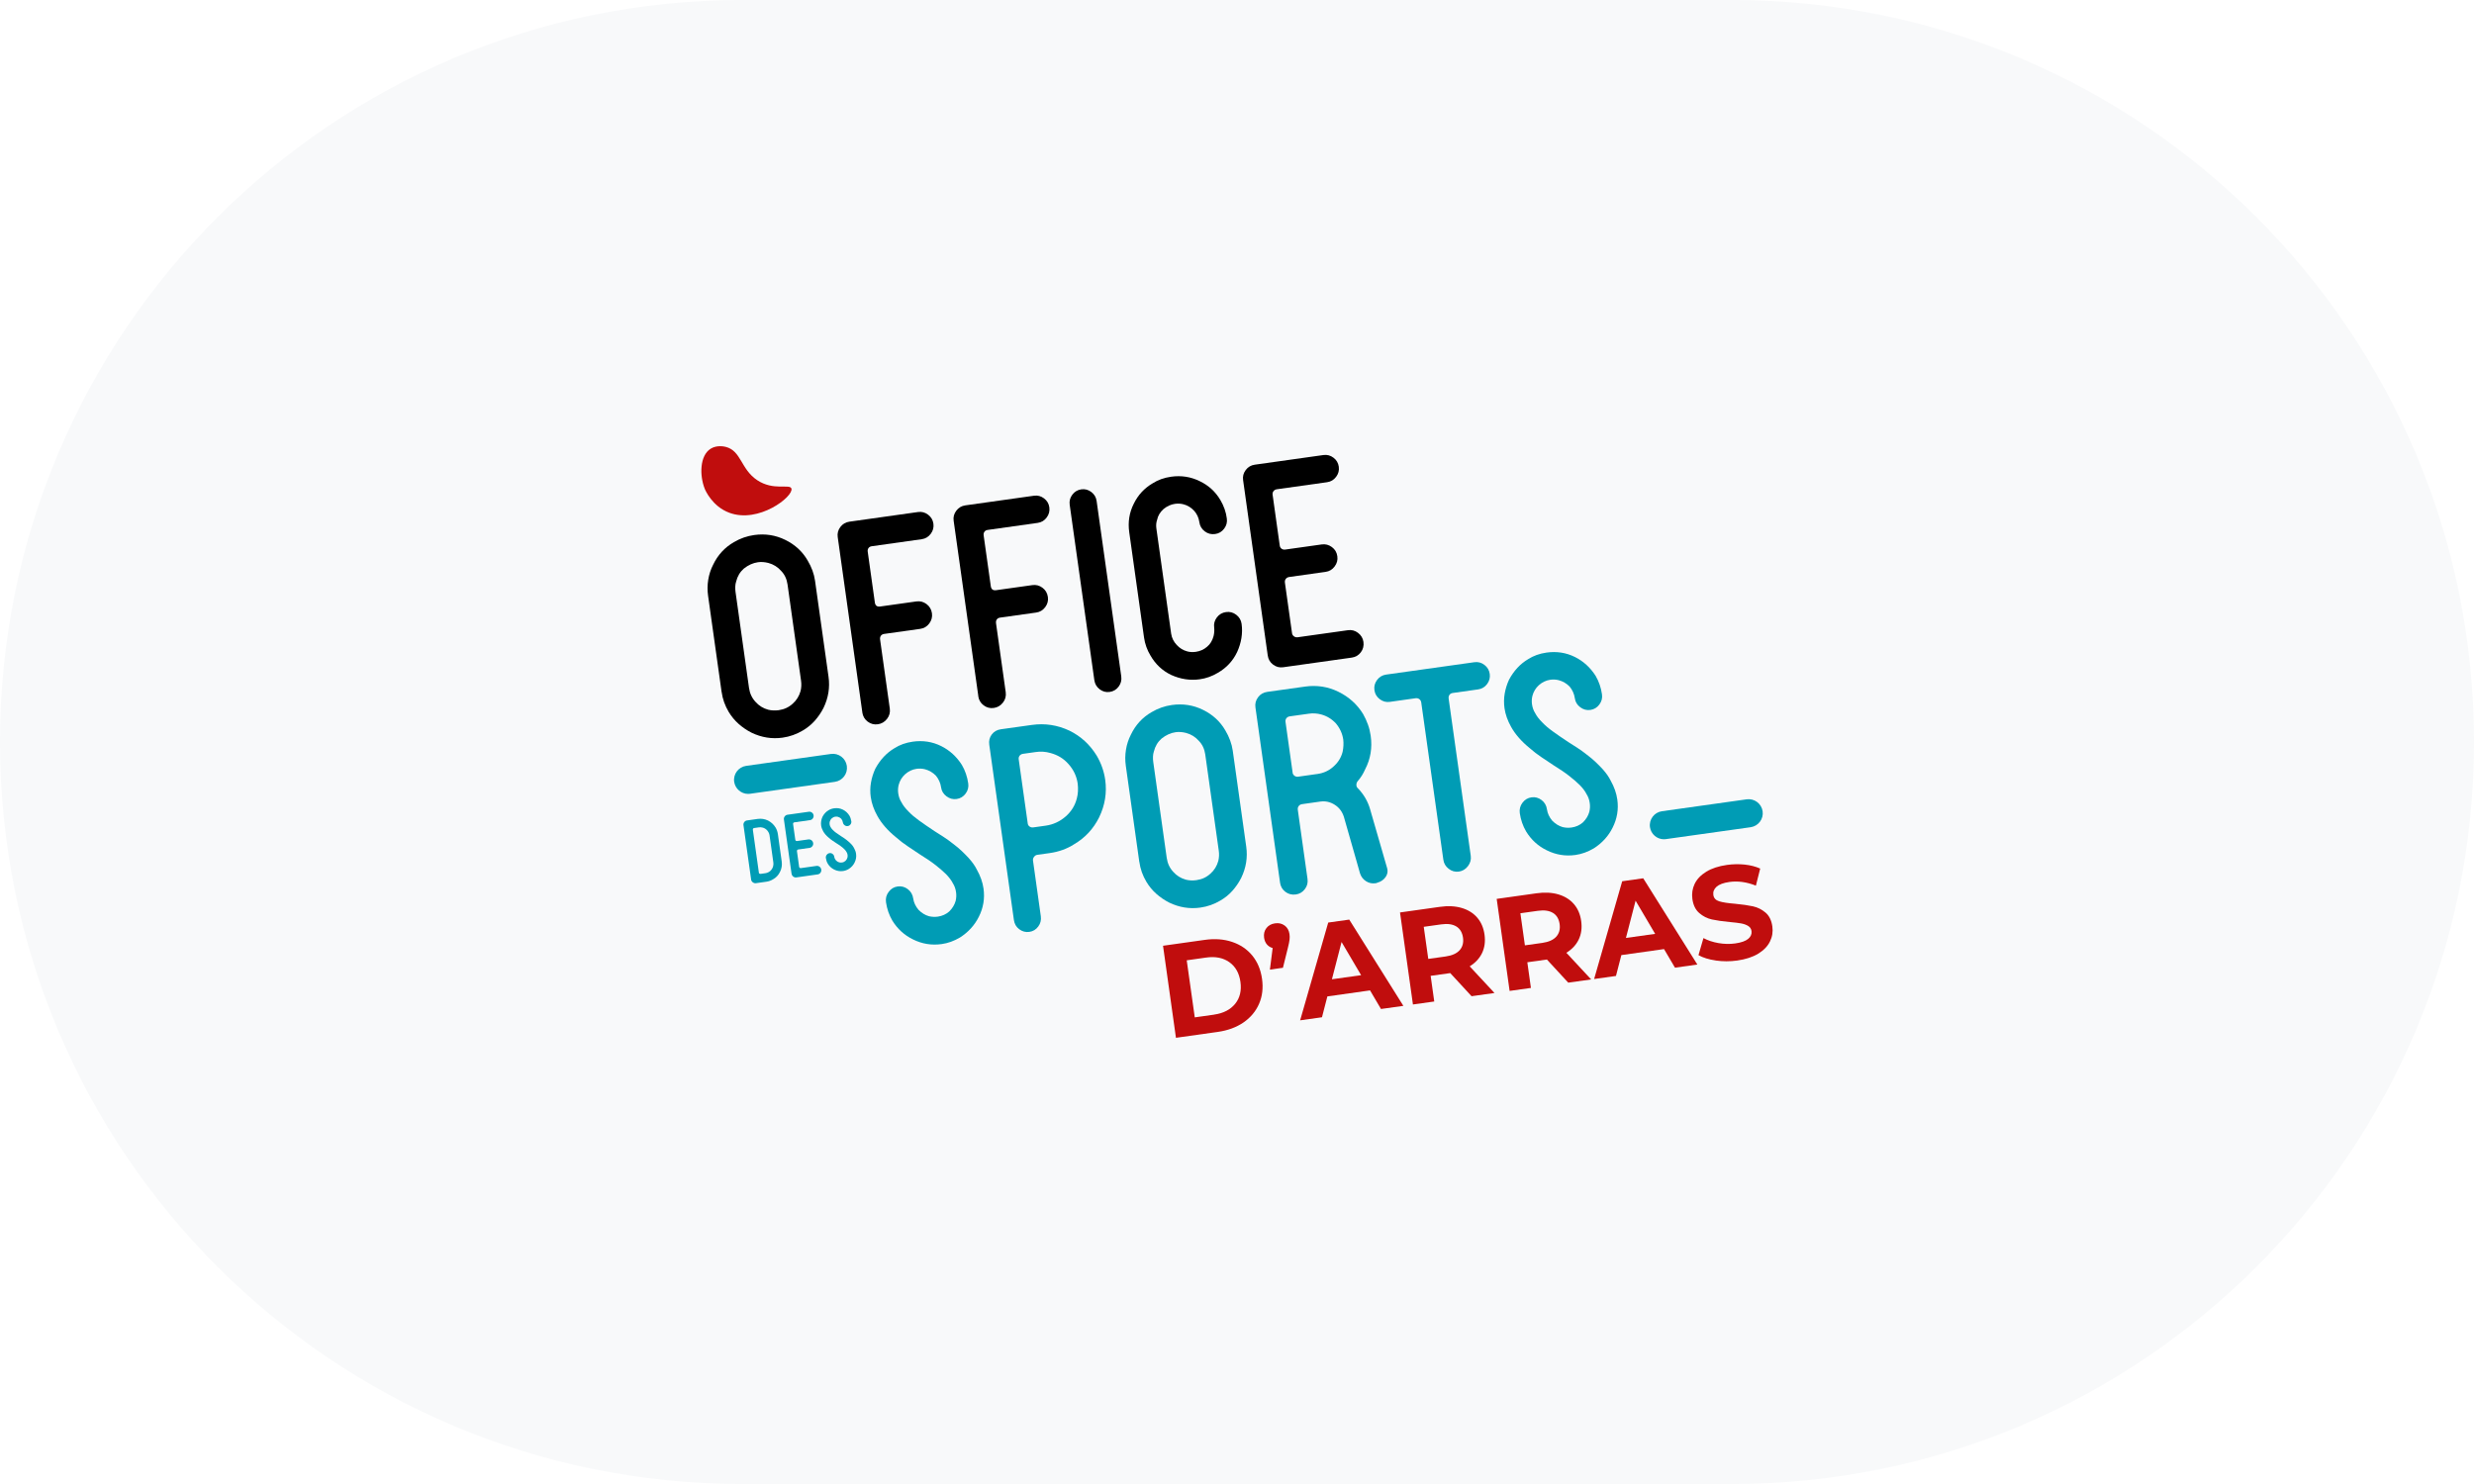 <svg width="200" height="120" viewBox="0 0 200 120" fill="none" xmlns="http://www.w3.org/2000/svg">
<path d="M0 60C0 26.863 26.863 0 60 0H140C173.137 0 200 26.863 200 60C200 93.137 173.137 120 140 120H60C26.863 120 0 93.137 0 60Z" fill="#083344" fill-opacity="0.03"/>
<path d="M58.332 55.937L57.241 48.168C57.181 47.738 57.184 47.308 57.255 46.878C57.324 46.448 57.455 46.046 57.648 45.67C58.027 44.876 58.588 44.264 59.331 43.839C59.838 43.537 60.385 43.347 60.966 43.264C61.863 43.139 62.7 43.27 63.484 43.657C64.264 44.039 64.868 44.591 65.289 45.32C65.608 45.856 65.808 46.4 65.887 46.952L66.978 54.721C67.101 55.587 66.967 56.427 66.574 57.242C66.383 57.618 66.147 57.962 65.868 58.279C65.588 58.592 65.264 58.857 64.893 59.073C64.386 59.375 63.845 59.566 63.27 59.648C62.404 59.771 61.564 59.637 60.75 59.244C60.374 59.053 60.029 58.817 59.713 58.538C59.397 58.258 59.132 57.934 58.907 57.564C58.608 57.062 58.414 56.521 58.335 55.94L58.332 55.937ZM60.55 55.624C60.613 56.068 60.787 56.444 61.077 56.755C61.351 57.065 61.692 57.279 62.102 57.39C62.373 57.455 62.655 57.467 62.954 57.427C63.398 57.364 63.774 57.188 64.085 56.9C64.395 56.627 64.606 56.285 64.72 55.875C64.785 55.604 64.799 55.325 64.757 55.035L63.666 47.265C63.603 46.821 63.43 46.451 63.142 46.157C62.868 45.847 62.527 45.633 62.117 45.522C61.815 45.446 61.536 45.426 61.274 45.463C60.872 45.52 60.493 45.69 60.132 45.978C59.821 46.252 59.613 46.602 59.511 47.023C59.468 47.149 59.445 47.285 59.44 47.433C59.434 47.581 59.44 47.724 59.459 47.855L60.55 55.624Z" fill="black"/>
<path d="M69.712 57.604L67.722 43.429C67.679 43.13 67.75 42.86 67.935 42.615C68.12 42.37 68.362 42.227 68.661 42.185L74.212 41.404C74.511 41.362 74.782 41.433 75.026 41.618C75.272 41.803 75.414 42.045 75.457 42.344C75.499 42.643 75.428 42.917 75.243 43.164C75.058 43.412 74.819 43.557 74.52 43.6L70.473 44.17C70.356 44.187 70.268 44.235 70.211 44.318C70.151 44.4 70.131 44.5 70.148 44.617L70.723 48.715C70.757 48.971 70.903 49.08 71.159 49.043L74.081 48.633C74.38 48.59 74.653 48.661 74.901 48.846C75.149 49.031 75.294 49.279 75.34 49.592C75.382 49.891 75.308 50.165 75.123 50.415C74.935 50.666 74.693 50.811 74.394 50.851L71.472 51.261C71.356 51.278 71.267 51.327 71.21 51.409C71.15 51.492 71.13 51.594 71.148 51.72L71.931 57.293C71.976 57.606 71.9 57.886 71.706 58.133C71.512 58.381 71.267 58.523 70.965 58.566C70.666 58.609 70.393 58.538 70.145 58.353C69.9 58.167 69.755 57.92 69.709 57.606L69.712 57.604Z" fill="black"/>
<path d="M79.088 56.285L77.094 42.11C77.051 41.811 77.123 41.541 77.308 41.296C77.493 41.051 77.735 40.909 78.034 40.866L83.585 40.086C83.884 40.043 84.154 40.114 84.399 40.299C84.644 40.484 84.789 40.726 84.829 41.025C84.869 41.324 84.801 41.598 84.615 41.846C84.433 42.093 84.191 42.239 83.892 42.281L79.845 42.851C79.728 42.868 79.64 42.916 79.583 42.999C79.523 43.082 79.503 43.181 79.52 43.298L80.096 47.396C80.133 47.653 80.275 47.761 80.531 47.724L83.454 47.314C83.753 47.271 84.026 47.342 84.274 47.527C84.522 47.712 84.667 47.96 84.712 48.273C84.755 48.572 84.681 48.846 84.496 49.096C84.308 49.344 84.066 49.492 83.767 49.532L80.845 49.942C80.728 49.959 80.64 50.008 80.583 50.09C80.523 50.173 80.503 50.276 80.52 50.401L81.303 55.974C81.346 56.288 81.272 56.567 81.078 56.815C80.885 57.062 80.64 57.205 80.338 57.247C80.039 57.29 79.765 57.219 79.518 57.034C79.27 56.849 79.127 56.601 79.082 56.288L79.088 56.285Z" fill="black"/>
<path d="M88.466 54.989L86.475 40.814C86.433 40.515 86.504 40.245 86.689 40C86.874 39.755 87.113 39.613 87.409 39.57C87.706 39.527 87.976 39.601 88.221 39.783C88.466 39.969 88.609 40.211 88.651 40.51L90.642 54.684C90.688 54.997 90.616 55.276 90.431 55.521C90.249 55.766 90.007 55.909 89.711 55.951C89.415 55.994 89.144 55.923 88.899 55.738C88.654 55.553 88.512 55.305 88.466 54.992V54.989Z" fill="black"/>
<path d="M92.484 51.549L91.288 43.036C91.172 42.213 91.294 41.444 91.656 40.732C91.995 40.032 92.504 39.479 93.185 39.08C93.615 38.804 94.114 38.628 94.68 38.548C95.492 38.434 96.258 38.553 96.976 38.904C97.693 39.243 98.252 39.75 98.653 40.428C98.938 40.909 99.112 41.407 99.177 41.925C99.22 42.225 99.149 42.498 98.964 42.746C98.778 42.993 98.536 43.142 98.235 43.181C97.918 43.227 97.639 43.153 97.392 42.965C97.144 42.777 97.001 42.532 96.959 42.236C96.907 41.866 96.762 41.55 96.526 41.293C96.289 41.037 96.005 40.866 95.674 40.778C95.449 40.721 95.221 40.707 94.988 40.741C94.66 40.786 94.353 40.926 94.065 41.159C93.78 41.416 93.607 41.706 93.541 42.037C93.467 42.247 93.447 42.478 93.481 42.726L94.677 51.238C94.726 51.58 94.877 51.888 95.13 52.155C95.367 52.412 95.649 52.586 95.973 52.671C96.181 52.731 96.415 52.742 96.668 52.708C97.024 52.657 97.332 52.517 97.591 52.289C97.836 52.084 98.01 51.799 98.106 51.438C98.163 51.199 98.178 50.971 98.155 50.751C98.112 50.452 98.183 50.179 98.368 49.931C98.553 49.683 98.804 49.535 99.117 49.493C99.416 49.45 99.69 49.524 99.938 49.712C100.185 49.9 100.328 50.145 100.371 50.441C100.425 50.828 100.419 51.213 100.356 51.603C100.291 51.99 100.177 52.363 100.012 52.722C99.673 53.44 99.154 53.998 98.46 54.4C97.993 54.682 97.5 54.858 96.981 54.929C96.21 55.038 95.438 54.921 94.669 54.573C93.968 54.234 93.416 53.716 93.014 53.024C92.735 52.566 92.558 52.073 92.484 51.549Z" fill="black"/>
<path d="M102.484 52.995L100.493 38.821C100.45 38.522 100.521 38.252 100.707 38.007C100.892 37.762 101.134 37.619 101.433 37.577L106.983 36.796C107.283 36.754 107.553 36.825 107.798 37.01C108.043 37.195 108.185 37.437 108.228 37.736C108.271 38.035 108.2 38.309 108.014 38.556C107.829 38.804 107.587 38.949 107.288 38.992L103.227 39.562C103.11 39.579 103.019 39.627 102.954 39.712C102.888 39.795 102.862 39.898 102.88 40.014L103.455 44.113C103.472 44.229 103.523 44.318 103.609 44.375C103.694 44.434 103.797 44.454 103.913 44.437L106.85 44.024C107.149 43.982 107.422 44.053 107.673 44.238C107.923 44.423 108.069 44.671 108.111 44.984C108.154 45.283 108.08 45.557 107.892 45.807C107.704 46.058 107.459 46.203 107.16 46.243L104.224 46.656C104.107 46.673 104.016 46.721 103.948 46.807C103.882 46.889 103.856 46.995 103.874 47.117L104.449 51.204C104.463 51.307 104.514 51.389 104.603 51.455C104.691 51.52 104.793 51.546 104.91 51.529L108.971 50.959C109.27 50.916 109.544 50.99 109.789 51.178C110.034 51.366 110.179 51.611 110.222 51.907C110.264 52.221 110.196 52.5 110.011 52.745C109.826 52.99 109.584 53.132 109.285 53.175L103.734 53.955C103.435 53.998 103.164 53.927 102.917 53.742C102.669 53.556 102.526 53.309 102.484 52.995Z" fill="black"/>
<path d="M70.393 64.464C70.336 64.063 70.342 63.67 70.41 63.279C70.478 62.892 70.595 62.519 70.76 62.16C71.15 61.437 71.663 60.887 72.301 60.506C72.731 60.229 73.227 60.053 73.785 59.973C74.608 59.856 75.374 59.976 76.086 60.329C76.772 60.671 77.331 61.181 77.76 61.855C78.025 62.308 78.196 62.81 78.273 63.353C78.316 63.653 78.245 63.926 78.06 64.174C77.874 64.421 77.635 64.567 77.336 64.609C77.037 64.652 76.764 64.578 76.513 64.39C76.263 64.202 76.117 63.96 76.077 63.661C76.029 63.319 75.889 63.003 75.656 62.718C75.405 62.465 75.112 62.294 74.782 62.206C74.557 62.149 74.329 62.135 74.095 62.169C73.753 62.217 73.443 62.365 73.167 62.61C72.91 62.847 72.74 63.131 72.651 63.462C72.594 63.687 72.58 63.915 72.614 64.148C72.651 64.419 72.737 64.658 72.871 64.869C72.993 65.111 73.189 65.367 73.457 65.632C73.674 65.863 73.953 66.099 74.292 66.344C74.631 66.589 75.049 66.879 75.55 67.21C75.77 67.349 76.009 67.503 76.265 67.665C76.522 67.831 76.781 68.016 77.04 68.224C77.313 68.429 77.553 68.628 77.752 68.819C77.951 69.01 78.142 69.2 78.316 69.391C78.606 69.716 78.826 70.026 78.971 70.325C79.259 70.835 79.438 71.345 79.509 71.855C79.62 72.649 79.495 73.41 79.128 74.136C78.786 74.822 78.276 75.38 77.601 75.811C77.12 76.093 76.63 76.272 76.126 76.34C75.317 76.454 74.545 76.329 73.81 75.964C73.11 75.625 72.552 75.116 72.136 74.438C71.871 73.985 71.703 73.492 71.626 72.96C71.58 72.647 71.654 72.365 71.843 72.117C72.03 71.866 72.272 71.721 72.572 71.681C72.871 71.641 73.141 71.712 73.389 71.9C73.634 72.088 73.779 72.339 73.825 72.652C73.87 72.98 74.016 73.287 74.255 73.572C74.505 73.826 74.787 73.999 75.098 74.088C75.334 74.144 75.576 74.153 75.815 74.122C76.171 74.07 76.479 73.931 76.738 73.703C76.992 73.452 77.165 73.168 77.254 72.852C77.311 72.612 77.322 72.379 77.288 72.145C77.251 71.875 77.165 71.635 77.031 71.425C76.909 71.183 76.721 70.935 76.47 70.678C76.237 70.451 75.958 70.209 75.627 69.949C75.297 69.69 74.873 69.403 74.352 69.081C74.032 68.864 73.708 68.648 73.38 68.431C73.053 68.215 72.74 67.973 72.443 67.711C71.771 67.167 71.267 66.592 70.931 65.985C70.644 65.475 70.464 64.966 70.393 64.456V64.464Z" fill="#009CB5"/>
<path d="M81.964 74.392L79.973 60.218C79.928 59.905 79.996 59.631 80.17 59.398C80.352 59.156 80.6 59.013 80.913 58.97L83.416 58.62C84.473 58.472 85.487 58.626 86.458 59.084C87.375 59.534 88.11 60.209 88.659 61.104C89.021 61.722 89.249 62.374 89.346 63.057C89.491 64.1 89.329 65.111 88.856 66.09C88.392 67.025 87.717 67.751 86.831 68.269C86.259 68.639 85.604 68.876 84.866 68.981L83.858 69.123C83.755 69.138 83.673 69.186 83.61 69.269C83.533 69.354 83.499 69.451 83.505 69.562L84.14 74.088C84.183 74.401 84.114 74.68 83.929 74.925C83.747 75.17 83.505 75.315 83.209 75.355C82.912 75.397 82.642 75.323 82.397 75.141C82.152 74.959 82.01 74.708 81.964 74.395V74.392ZM83.083 66.592C83.097 66.694 83.149 66.777 83.234 66.837C83.322 66.899 83.422 66.922 83.539 66.905L84.547 66.763C85.145 66.677 85.683 66.429 86.162 66.011C86.612 65.612 86.908 65.131 87.053 64.558C87.15 64.194 87.173 63.798 87.122 63.368C87.039 62.77 86.788 62.24 86.373 61.779C85.991 61.343 85.507 61.047 84.917 60.89C84.521 60.776 84.12 60.75 83.713 60.813L82.704 60.956C82.588 60.972 82.496 61.021 82.428 61.106C82.363 61.189 82.337 61.291 82.354 61.405L83.083 66.586V66.592Z" fill="#009CB5"/>
<path d="M92.1 69.682L91.01 61.912C90.95 61.482 90.953 61.052 91.024 60.622C91.092 60.192 91.226 59.791 91.417 59.415C91.796 58.62 92.357 58.008 93.1 57.583C93.607 57.282 94.151 57.091 94.735 57.008C95.632 56.883 96.469 57.014 97.252 57.401C98.033 57.783 98.636 58.335 99.058 59.064C99.377 59.6 99.576 60.144 99.656 60.696L100.747 68.466C100.869 69.331 100.735 70.171 100.342 70.986C100.151 71.362 99.915 71.707 99.636 72.023C99.357 72.339 99.032 72.601 98.662 72.817C98.155 73.119 97.614 73.31 97.039 73.39C96.173 73.512 95.333 73.378 94.518 72.985C94.142 72.794 93.798 72.558 93.481 72.279C93.165 72 92.898 71.675 92.676 71.305C92.374 70.804 92.183 70.263 92.103 69.679L92.1 69.682ZM94.319 69.368C94.382 69.813 94.558 70.189 94.846 70.499C95.119 70.809 95.461 71.02 95.871 71.134C96.141 71.2 96.424 71.214 96.722 71.171C97.167 71.108 97.543 70.932 97.853 70.644C98.164 70.371 98.374 70.029 98.488 69.619C98.554 69.348 98.568 69.069 98.525 68.779L97.434 61.01C97.372 60.565 97.198 60.195 96.91 59.902C96.637 59.591 96.295 59.378 95.885 59.267C95.583 59.19 95.304 59.17 95.042 59.207C94.641 59.264 94.262 59.435 93.9 59.725C93.59 59.998 93.382 60.349 93.279 60.77C93.237 60.896 93.214 61.032 93.208 61.18C93.202 61.328 93.208 61.471 93.228 61.602L94.319 69.371V69.368Z" fill="#009CB5"/>
<path d="M103.48 71.371L101.49 57.196C101.447 56.897 101.521 56.624 101.709 56.373C101.891 56.131 102.139 55.989 102.452 55.946L105.503 55.519C106.457 55.385 107.357 55.525 108.202 55.94C109.048 56.356 109.712 56.954 110.193 57.735C110.353 58.017 110.484 58.304 110.586 58.592C110.692 58.882 110.763 59.184 110.808 59.498C110.945 60.466 110.797 61.369 110.364 62.2C110.287 62.382 110.193 62.556 110.088 62.724C109.982 62.892 109.868 63.043 109.746 63.18C109.683 63.263 109.652 63.359 109.652 63.465C109.652 63.573 109.686 63.658 109.755 63.724C110.242 64.222 110.575 64.792 110.76 65.436C110.84 65.715 110.934 66.039 111.042 66.412C111.15 66.783 111.261 67.17 111.378 67.574C111.495 67.979 111.606 68.366 111.714 68.736C111.822 69.106 111.91 69.414 111.979 69.656L112.133 70.186C112.147 70.234 112.155 70.283 112.164 70.331C112.192 70.528 112.144 70.721 112.022 70.906C111.862 71.143 111.631 71.299 111.338 71.379C111.312 71.399 111.261 71.413 111.187 71.422C110.917 71.459 110.663 71.405 110.43 71.257C110.196 71.109 110.034 70.895 109.943 70.619C109.943 70.605 109.888 70.417 109.786 70.061C109.683 69.705 109.561 69.277 109.421 68.782C109.279 68.286 109.139 67.791 108.994 67.29C108.852 66.791 108.735 66.378 108.641 66.053C108.507 65.635 108.265 65.31 107.915 65.085C107.547 64.846 107.154 64.758 106.733 64.817L105.263 65.025C105.147 65.043 105.055 65.091 104.99 65.176C104.924 65.259 104.899 65.364 104.916 65.487L105.699 71.06C105.745 71.374 105.673 71.653 105.485 71.897C105.3 72.142 105.055 72.288 104.756 72.328C104.44 72.373 104.161 72.302 103.913 72.117C103.668 71.932 103.523 71.684 103.478 71.371H103.48ZM104.494 62.479C104.509 62.582 104.56 62.664 104.645 62.73C104.734 62.795 104.833 62.821 104.95 62.804L106.422 62.596H106.445L106.477 62.587H106.499C107.009 62.514 107.439 62.314 107.795 61.989C108.171 61.662 108.419 61.263 108.538 60.793C108.61 60.449 108.624 60.121 108.59 59.805C108.521 59.324 108.322 58.888 107.995 58.495C107.656 58.133 107.257 57.894 106.804 57.772C106.474 57.683 106.143 57.663 105.819 57.709L104.269 57.925C104.153 57.943 104.061 57.991 103.996 58.076C103.93 58.159 103.905 58.261 103.922 58.375L104.497 62.474L104.494 62.479Z" fill="#009CB5"/>
<path d="M111.11 55.803C111.067 55.504 111.139 55.231 111.324 54.983C111.509 54.738 111.751 54.593 112.047 54.55L119.187 53.548C119.486 53.505 119.757 53.579 120.002 53.764C120.246 53.95 120.389 54.194 120.432 54.493C120.474 54.792 120.403 55.066 120.218 55.314C120.033 55.561 119.794 55.704 119.495 55.746L117.436 56.037C117.319 56.054 117.233 56.105 117.173 56.191C117.114 56.276 117.094 56.379 117.111 56.495L118.897 69.206C118.939 69.505 118.862 69.781 118.672 70.035C118.481 70.288 118.233 70.436 117.934 70.479C117.635 70.522 117.359 70.445 117.114 70.254C116.866 70.063 116.721 69.818 116.681 69.519L114.895 56.809C114.878 56.692 114.827 56.601 114.741 56.535C114.653 56.47 114.553 56.444 114.437 56.461L112.355 56.755C112.059 56.797 111.785 56.723 111.54 56.538C111.295 56.353 111.153 56.108 111.11 55.809V55.803Z" fill="#009CB5"/>
<path d="M121.625 57.262C121.568 56.86 121.574 56.467 121.642 56.077C121.711 55.69 121.827 55.316 121.993 54.958C122.383 54.234 122.895 53.682 123.533 53.303C123.963 53.027 124.459 52.85 125.017 52.77C125.84 52.654 126.606 52.773 127.318 53.126C128.005 53.468 128.563 53.978 128.993 54.653C129.258 55.106 129.429 55.607 129.506 56.151C129.548 56.45 129.477 56.723 129.292 56.971C129.107 57.219 128.865 57.364 128.569 57.407C128.27 57.45 127.996 57.376 127.746 57.188C127.498 57 127.35 56.758 127.31 56.459C127.261 56.117 127.122 55.801 126.888 55.516C126.638 55.262 126.344 55.092 126.014 55.003C125.789 54.946 125.561 54.932 125.328 54.966C124.986 55.015 124.675 55.163 124.399 55.408C124.143 55.644 123.972 55.929 123.884 56.259C123.827 56.484 123.813 56.712 123.847 56.943C123.884 57.213 123.969 57.452 124.103 57.663C124.225 57.905 124.422 58.162 124.69 58.426C124.906 58.657 125.185 58.894 125.524 59.138C125.863 59.383 126.282 59.674 126.783 60.004C127.002 60.144 127.241 60.297 127.498 60.46C127.754 60.625 128.013 60.81 128.272 61.018C128.546 61.223 128.785 61.422 128.984 61.613C129.184 61.804 129.375 61.995 129.551 62.186C129.842 62.508 130.061 62.821 130.206 63.12C130.494 63.63 130.673 64.139 130.744 64.649C130.856 65.444 130.73 66.204 130.363 66.93C130.021 67.617 129.511 68.175 128.836 68.605C128.355 68.887 127.865 69.064 127.361 69.135C126.552 69.249 125.78 69.123 125.046 68.759C124.345 68.42 123.787 67.91 123.371 67.232C123.106 66.779 122.938 66.287 122.861 65.754C122.819 65.441 122.89 65.159 123.078 64.911C123.266 64.663 123.508 64.515 123.807 64.475C124.106 64.433 124.376 64.507 124.624 64.695C124.869 64.883 125.014 65.133 125.057 65.447C125.103 65.774 125.248 66.082 125.487 66.367C125.738 66.62 126.02 66.794 126.327 66.882C126.566 66.939 126.806 66.948 127.045 66.916C127.401 66.865 127.709 66.725 127.968 66.498C128.221 66.247 128.395 65.962 128.483 65.646C128.54 65.407 128.552 65.173 128.517 64.94C128.48 64.669 128.395 64.43 128.261 64.219C128.139 63.977 127.951 63.727 127.7 63.473C127.466 63.245 127.187 63.003 126.857 62.744C126.527 62.485 126.102 62.197 125.581 61.875C125.262 61.662 124.937 61.445 124.61 61.226C124.282 61.01 123.969 60.767 123.673 60.505C123.004 59.962 122.497 59.386 122.161 58.78C121.873 58.27 121.694 57.76 121.622 57.25L121.625 57.262Z" fill="#009CB5"/>
<path d="M60.721 71.12L60.103 66.728C60.089 66.634 60.112 66.549 60.172 66.469C60.228 66.395 60.305 66.352 60.402 66.341L61.248 66.221C61.539 66.181 61.818 66.221 62.085 66.349C62.345 66.483 62.547 66.671 62.695 66.91C62.795 67.076 62.857 67.258 62.886 67.457L63.193 69.653C63.236 69.949 63.193 70.228 63.062 70.493C62.931 70.764 62.743 70.966 62.498 71.1C62.328 71.205 62.148 71.271 61.96 71.296L61.114 71.416C61.02 71.43 60.935 71.404 60.855 71.345C60.778 71.288 60.733 71.211 60.718 71.12H60.721ZM61.345 70.564C61.351 70.596 61.365 70.621 61.393 70.641C61.419 70.661 61.453 70.67 61.487 70.664L61.869 70.61C62.017 70.59 62.154 70.527 62.273 70.425C62.385 70.319 62.459 70.197 62.498 70.055C62.524 69.952 62.532 69.849 62.518 69.747L62.211 67.551C62.191 67.409 62.128 67.275 62.02 67.147C61.914 67.03 61.792 66.956 61.65 66.922C61.553 66.893 61.453 66.888 61.351 66.902L60.969 66.956C60.932 66.962 60.904 66.976 60.884 67.001C60.864 67.027 60.855 67.058 60.861 67.095L61.348 70.561L61.345 70.564Z" fill="#009CB5"/>
<path d="M63.991 70.661L63.373 66.27C63.358 66.176 63.381 66.093 63.438 66.016C63.495 65.939 63.569 65.897 63.663 65.882L65.383 65.64C65.477 65.626 65.56 65.649 65.637 65.706C65.714 65.763 65.757 65.837 65.771 65.931C65.785 66.022 65.762 66.107 65.705 66.184C65.648 66.261 65.574 66.307 65.48 66.318L64.222 66.495C64.184 66.5 64.156 66.515 64.136 66.54C64.116 66.566 64.108 66.597 64.113 66.634L64.293 67.904C64.298 67.942 64.313 67.967 64.341 67.987C64.367 68.004 64.398 68.013 64.435 68.007L65.344 67.879C65.438 67.865 65.52 67.887 65.6 67.944C65.677 68.001 65.722 68.078 65.737 68.175C65.751 68.269 65.728 68.352 65.668 68.428C65.611 68.505 65.534 68.551 65.443 68.562L64.535 68.691C64.498 68.696 64.469 68.71 64.449 68.736C64.429 68.762 64.421 68.793 64.427 68.833L64.603 70.097C64.609 70.129 64.623 70.154 64.651 70.174C64.68 70.194 64.711 70.203 64.746 70.197L66.004 70.02C66.098 70.006 66.181 70.029 66.258 70.089C66.335 70.149 66.377 70.223 66.392 70.314C66.406 70.411 66.383 70.496 66.326 70.573C66.269 70.65 66.195 70.693 66.101 70.707L64.381 70.949C64.287 70.963 64.204 70.94 64.127 70.883C64.051 70.826 64.008 70.75 63.994 70.653L63.991 70.661Z" fill="#009CB5"/>
<path d="M66.38 66.754C66.363 66.629 66.366 66.506 66.386 66.387C66.406 66.267 66.442 66.15 66.494 66.039C66.613 65.814 66.773 65.643 66.969 65.526C67.103 65.441 67.254 65.387 67.431 65.361C67.687 65.324 67.924 65.361 68.143 65.472C68.356 65.578 68.527 65.734 68.661 65.945C68.744 66.085 68.795 66.241 68.821 66.409C68.835 66.503 68.812 66.586 68.755 66.663C68.698 66.74 68.624 66.785 68.53 66.797C68.436 66.811 68.353 66.788 68.277 66.728C68.2 66.668 68.154 66.594 68.14 66.503C68.126 66.398 68.08 66.301 68.009 66.21C67.932 66.13 67.841 66.079 67.738 66.05C67.67 66.033 67.599 66.028 67.525 66.039C67.419 66.053 67.323 66.099 67.237 66.176C67.157 66.25 67.106 66.338 67.078 66.441C67.061 66.509 67.055 66.58 67.066 66.654C67.078 66.737 67.103 66.814 67.146 66.879C67.183 66.953 67.246 67.033 67.328 67.116C67.397 67.187 67.482 67.261 67.587 67.338C67.693 67.415 67.821 67.503 67.978 67.606C68.046 67.648 68.12 67.697 68.2 67.748C68.279 67.799 68.359 67.856 68.439 67.922C68.524 67.984 68.598 68.047 68.661 68.107C68.724 68.166 68.781 68.226 68.838 68.283C68.929 68.383 68.994 68.48 69.04 68.571C69.128 68.728 69.185 68.887 69.205 69.044C69.239 69.289 69.199 69.525 69.085 69.75C68.98 69.964 68.823 70.135 68.613 70.268C68.465 70.357 68.311 70.411 68.157 70.433C67.906 70.468 67.667 70.431 67.439 70.317C67.223 70.211 67.049 70.055 66.921 69.844C66.838 69.704 66.787 69.551 66.764 69.385C66.75 69.289 66.773 69.2 66.833 69.124C66.89 69.047 66.967 69.001 67.058 68.987C67.152 68.972 67.234 68.995 67.311 69.055C67.388 69.115 67.431 69.192 67.445 69.289C67.459 69.391 67.505 69.485 67.579 69.573C67.656 69.653 67.744 69.704 67.841 69.733C67.915 69.75 67.989 69.753 68.063 69.744C68.174 69.73 68.268 69.684 68.348 69.613C68.428 69.536 68.479 69.448 68.507 69.349C68.524 69.274 68.527 69.2 68.519 69.129C68.507 69.047 68.482 68.972 68.439 68.904C68.402 68.83 68.342 68.753 68.265 68.674C68.194 68.602 68.106 68.528 68.003 68.448C67.901 68.369 67.77 68.281 67.607 68.181C67.508 68.115 67.408 68.047 67.305 67.979C67.203 67.91 67.106 67.836 67.015 67.754C66.807 67.586 66.65 67.406 66.545 67.218C66.457 67.061 66.4 66.902 66.38 66.745V66.754Z" fill="#009CB5"/>
<path d="M94.014 76.477L97.395 76.001C98.204 75.888 98.938 75.942 99.602 76.164C100.265 76.386 100.809 76.751 101.231 77.263C101.652 77.776 101.917 78.402 102.023 79.146C102.128 79.889 102.048 80.567 101.783 81.173C101.519 81.78 101.097 82.284 100.522 82.68C99.944 83.076 99.252 83.329 98.446 83.443L95.065 83.919L94.02 76.477H94.014ZM98.155 82.042C98.898 81.937 99.462 81.646 99.85 81.171C100.237 80.695 100.377 80.1 100.277 79.394C100.177 78.687 99.878 78.155 99.377 77.801C98.876 77.448 98.252 77.326 97.509 77.431L95.936 77.653L96.586 82.267L98.158 82.045L98.155 82.042Z" fill="#C00D0D"/>
<path d="M103.853 74.84C104.07 75.002 104.201 75.233 104.244 75.537C104.264 75.68 104.266 75.822 104.249 75.97C104.235 76.118 104.19 76.341 104.115 76.639L103.714 78.257L102.66 78.405L102.882 76.662C102.694 76.608 102.541 76.511 102.418 76.369C102.298 76.227 102.222 76.047 102.19 75.828C102.148 75.523 102.21 75.264 102.378 75.047C102.546 74.831 102.78 74.703 103.079 74.663C103.378 74.62 103.634 74.68 103.851 74.842L103.853 74.84Z" fill="#C00D0D"/>
<path d="M110.76 80.085L107.305 80.573L106.87 82.258L105.104 82.506L107.374 74.6L109.074 74.361L113.449 81.336L111.64 81.589L110.757 80.088L110.76 80.085ZM110.034 78.855L108.453 76.172L107.673 79.186L110.034 78.855Z" fill="#C00D0D"/>
<path d="M118.965 80.558L117.239 78.687L117.154 78.698L115.655 78.909L115.946 80.983L114.223 81.225L113.178 73.783L116.399 73.33C117.057 73.236 117.646 73.267 118.162 73.418C118.677 73.569 119.096 73.828 119.415 74.196C119.734 74.563 119.933 75.022 120.01 75.574C120.087 76.127 120.021 76.622 119.814 77.061C119.603 77.499 119.27 77.858 118.811 78.14L120.816 80.296L118.965 80.555V80.558ZM117.729 74.916C117.427 74.731 117.02 74.674 116.501 74.748L115.097 74.945L115.462 77.539L116.866 77.343C117.384 77.269 117.76 77.101 117.999 76.836C118.236 76.571 118.327 76.232 118.27 75.822C118.21 75.403 118.031 75.102 117.732 74.916H117.729Z" fill="#C00D0D"/>
<path d="M126.78 79.462L125.054 77.59L124.968 77.602L123.47 77.812L123.761 79.886L122.038 80.128L120.993 72.686L124.214 72.233C124.872 72.139 125.461 72.171 125.977 72.322C126.492 72.473 126.911 72.732 127.23 73.099C127.549 73.466 127.748 73.925 127.825 74.478C127.902 75.03 127.836 75.526 127.628 75.964C127.418 76.403 127.084 76.762 126.626 77.044L128.631 79.2L126.783 79.459L126.78 79.462ZM125.541 73.82C125.239 73.635 124.832 73.578 124.313 73.652L122.909 73.848L123.274 76.443L124.678 76.246C125.196 76.172 125.572 76.004 125.811 75.739C126.048 75.474 126.139 75.135 126.082 74.725C126.022 74.307 125.843 74.005 125.544 73.82H125.541Z" fill="#C00D0D"/>
<path d="M134.526 76.745L131.072 77.232L130.636 78.918L128.87 79.165L131.14 71.26L132.84 71.02L137.215 77.995L135.406 78.248L134.523 76.748L134.526 76.745ZM133.803 75.514L132.222 72.832L131.442 75.845L133.803 75.514Z" fill="#C00D0D"/>
<path d="M138.716 77.67C138.143 77.588 137.673 77.442 137.306 77.235L137.708 75.856C138.061 76.044 138.465 76.181 138.924 76.261C139.382 76.34 139.832 76.349 140.271 76.289C140.761 76.221 141.111 76.098 141.325 75.919C141.538 75.742 141.626 75.531 141.595 75.289C141.569 75.113 141.481 74.973 141.325 74.876C141.171 74.78 140.98 74.711 140.752 74.669C140.527 74.629 140.222 74.592 139.841 74.558C139.254 74.503 138.773 74.432 138.391 74.35C138.012 74.267 137.671 74.093 137.369 73.831C137.067 73.569 136.882 73.191 136.813 72.695C136.754 72.262 136.813 71.855 136.998 71.47C137.184 71.086 137.497 70.758 137.938 70.488C138.38 70.217 138.944 70.032 139.621 69.938C140.097 69.873 140.57 69.864 141.037 69.912C141.507 69.961 141.925 70.069 142.296 70.234L141.948 71.615C141.208 71.322 140.49 71.222 139.804 71.319C139.322 71.388 138.978 71.516 138.767 71.704C138.559 71.892 138.471 72.114 138.508 72.37C138.545 72.627 138.704 72.797 138.986 72.883C139.271 72.971 139.693 73.034 140.257 73.079C140.843 73.133 141.325 73.205 141.706 73.287C142.088 73.37 142.427 73.541 142.726 73.794C143.025 74.048 143.21 74.424 143.278 74.919C143.338 75.344 143.275 75.748 143.085 76.132C142.897 76.517 142.581 76.844 142.133 77.118C141.686 77.391 141.125 77.573 140.445 77.67C139.855 77.753 139.277 77.753 138.704 77.67H138.716Z" fill="#C00D0D"/>
<path d="M60.479 64.196C59.921 64.196 59.434 63.783 59.351 63.217C59.263 62.593 59.699 62.018 60.319 61.929L67.172 60.967C67.793 60.878 68.371 61.314 68.459 61.935C68.547 62.559 68.112 63.134 67.491 63.222L60.639 64.185C60.584 64.193 60.53 64.196 60.479 64.196Z" fill="#009CB5"/>
<path d="M134.512 67.865C133.954 67.865 133.467 67.452 133.384 66.885C133.296 66.261 133.732 65.686 134.353 65.598L141.205 64.635C141.826 64.55 142.404 64.983 142.492 65.603C142.581 66.227 142.145 66.802 141.524 66.891L134.672 67.853C134.618 67.862 134.563 67.865 134.512 67.865Z" fill="#009CB5"/>
<path d="M57.452 36.283C57.959 35.967 58.568 36.11 58.665 36.135C59.924 36.449 59.875 37.927 61.202 38.821C62.535 39.718 63.868 39.092 63.982 39.513C64.153 40.148 61.342 42.355 58.953 41.461C57.566 40.94 57.016 39.636 56.97 39.522C56.546 38.454 56.56 36.839 57.452 36.283Z" fill="#C00D0D"/>
</svg>
